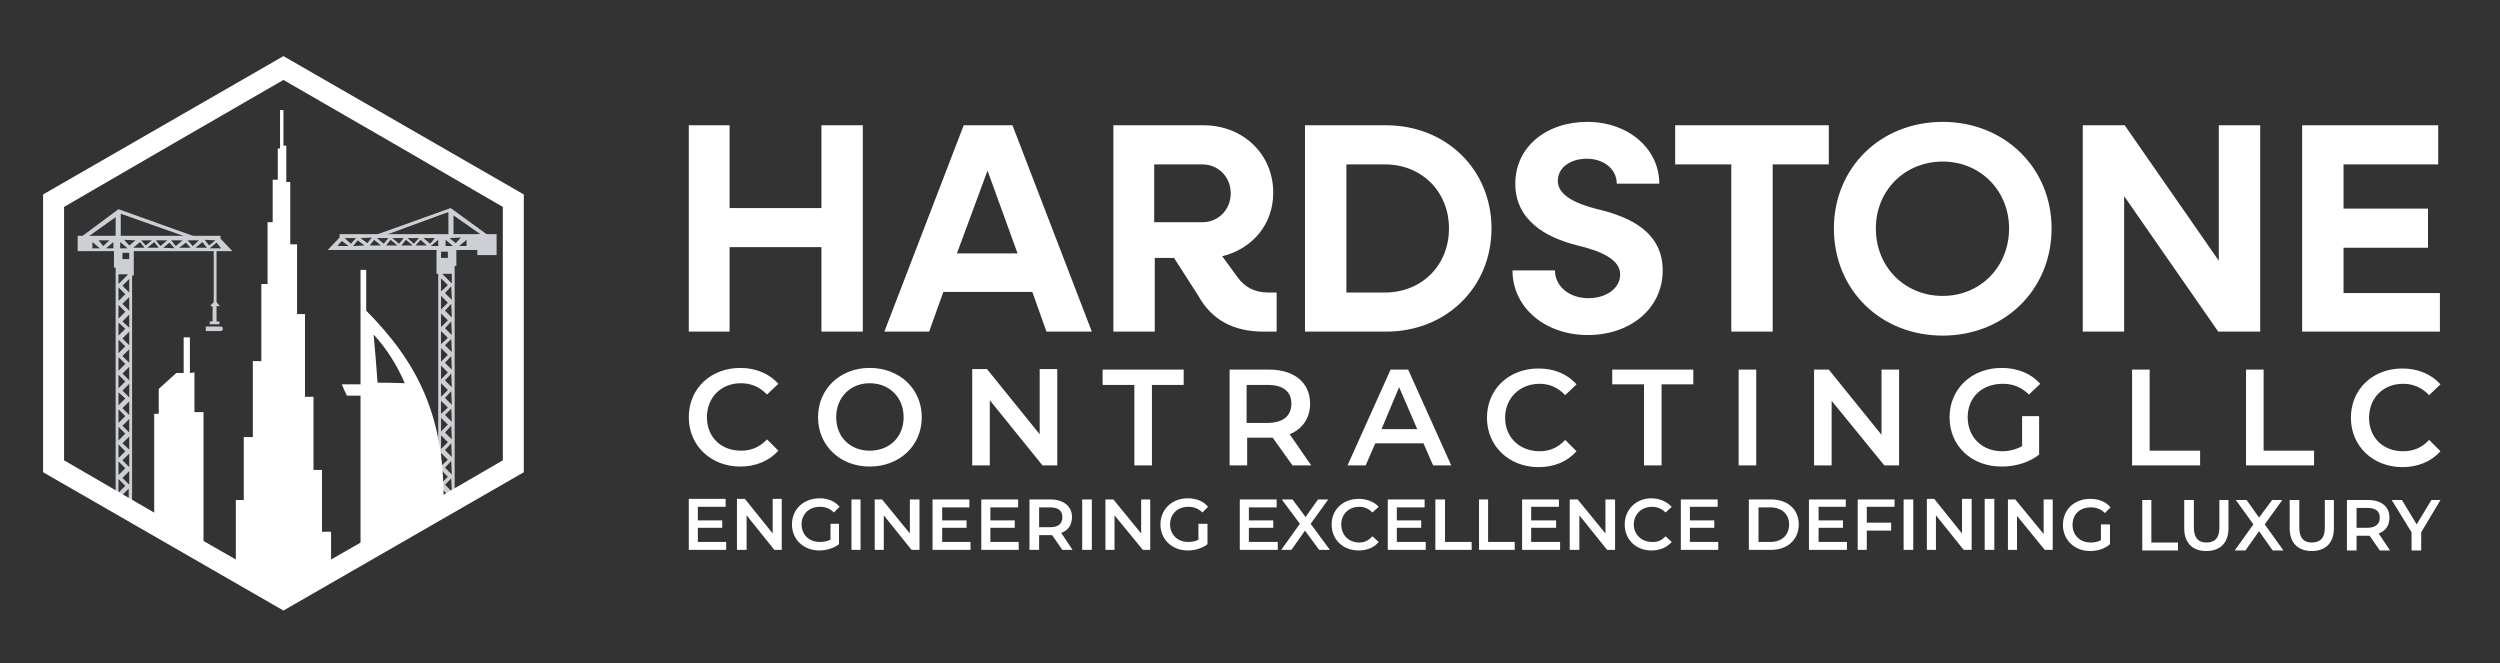 <?xml version="1.0" encoding="UTF-8"?>
<svg xmlns="http://www.w3.org/2000/svg" version="1.2" viewBox="242 180 441 117" width="441" height="117">
  <rect x="242" y="180" width="441" height="117" fill="#333333" stroke="none"/>
  <title>Logo Ai Vector File 2</title>
  <style>
		.s0 { fill: #ffffff } 
		.s1 { fill: #cccfd4 } 
	</style>
  <g id="Layer 1">
    <g id="Folder 1">
      <g id="Folder 3">
        <path id="&lt;Compound Path&gt;" class="s0" d="m655.4 231.7v-8h14.9v-6.9h-14.9v-7.8h16.7v-6.9h-24v36.4h24.3v-6.8zm-22-29.6v23.9l-16.6-23.9h-7.4v36.4h7.3v-23.9l16.6 23.9h7.4v-36.4zm-48.7 37.1c10.9 0 19.2-8.1 19.2-18.9 0-10.7-8.3-18.8-19.2-18.8-11 0-19.2 8.1-19.2 18.8 0 10.8 8.2 18.9 19.2 18.9zm0-7c-6.7 0-11.8-5.1-11.8-11.9 0-6.7 5.1-11.8 11.8-11.8 6.6 0 11.7 5.1 11.7 11.8 0 6.8-5.1 11.9-11.7 11.9zm-20.1-30.1h-27.1v6.9h9.9v29.5h7.3v-29.5h9.9zm-42.5 37c7.4 0 13.2-4.6 13.2-11.4 0-6.6-5.5-9.4-11.5-10.8-4-1-7-2.5-7-5 0-2.4 2.3-3.9 5.1-3.9 3.1 0 5.3 1.9 5.3 4.4h7.5c0-6.2-5.5-10.9-12.7-10.9-7.2 0-12.7 4.4-12.7 10.9 0 6.4 5.3 9.5 11 10.9 4.2 1 7.5 2.5 7.5 5.1 0 2.5-2.5 4.2-5.6 4.2-3.4 0-5.9-2.1-5.9-4.9h-7.5c0 6.5 5.7 11.4 13.3 11.4zm-35.6-37h-14.3v36.4h14.3c10.6 0 18.6-7.8 18.6-18.2 0-10.4-8-18.2-18.6-18.2zm-0.2 29.5h-6.8v-22.6h6.8c6.5 0 11.3 4.8 11.3 11.3 0 6.5-4.8 11.3-11.3 11.3zm-20.6 0c-2.3 0-4.1-0.9-5.4-2.7l-2.7-3.7c5.3-1.3 9-5.6 9-11.2 0-6.8-5.3-11.9-12.3-11.9h-15.9v36.4h7.3v-13h3.4l4.3 6.7q3.5 6.3 11.5 6.3h2.3v-6.9zm-20.1-22.6h8.5c2.8 0 5 2.2 5 5.1 0 2.9-2.2 5.1-5 5.1h-8.5zm-19 29.5h8l-14-36.4h-8.6l-14 36.4h7.9l2.5-7h15.7zm-15.8-13.8l5.4-14.6 5.3 14.6zm-23.9-22.6v14.6h-16.2v-14.6h-7.2v36.4h7.2v-14.9h16.2v14.9h7.3v-36.4z"></path>
        <path id="&lt;Compound Path&gt;" class="s0" d="m665.8 262.4c2.7 0 5.1-1 6.7-2.8l-2-2c-1.3 1.4-2.8 2-4.6 2-3.5 0-6-2.4-6-5.9 0-3.5 2.5-6 6-6q2.7 0 4.6 2l2-1.9c-1.6-1.8-4-2.8-6.7-2.8-5.2 0-9.1 3.6-9.1 8.7 0 5 3.9 8.7 9.1 8.7zm-27.6-0.3h12v-2.6h-8.9v-14.3h-3.1zm-20.1 0h12v-2.6h-8.9v-14.3h-3.1zm-19.4-3.4c-1.1 0.6-2.3 0.9-3.5 0.9-3.6 0-6.1-2.5-6.1-6 0-3.5 2.5-5.9 6.2-5.9 1.8 0 3.3 0.6 4.6 1.9l2-1.9c-1.6-1.8-4-2.8-6.8-2.8-5.3 0-9.2 3.7-9.2 8.7 0 5.1 3.9 8.7 9.2 8.7 2.4 0 4.8-0.7 6.6-2.1v-6.8h-3zm-24.8-13.5v11.5l-9.3-11.5h-2.6v16.9h3.1v-11.4l9.3 11.4h2.6v-16.9zm-25.2 16.9h3.1v-16.9h-3.1zm-16.7 0h3.1v-14.3h5.6v-2.6h-14.3v2.6h5.6zm-18.6 0.3c2.8 0 5.1-1 6.7-2.8l-2-2c-1.3 1.4-2.8 2-4.5 2-3.5 0-6.1-2.4-6.1-5.9 0-3.5 2.6-6 6.1-6q2.6 0 4.5 2l2-1.9c-1.6-1.8-3.9-2.8-6.7-2.8-5.2 0-9.1 3.6-9.1 8.7 0 5 3.9 8.7 9.1 8.7zm-18.6-0.3h3.2l-7.6-16.9h-3.1l-7.6 16.9h3.2l1.7-3.9h8.5zm-9.1-6.4l3.1-7.4 3.2 7.4zm-12.4 6.4l-3.8-5.5c2.2-0.9 3.6-2.8 3.6-5.4 0-3.7-2.8-6-7.2-6h-7v16.9h3.1v-4.9h3.9q0.3 0 0.6 0l3.5 4.9zm-3.5-10.9c0 2.1-1.4 3.4-4.2 3.4h-3.7v-6.7h3.7c2.8 0 4.2 1.2 4.2 3.3zm-27.7 10.9h3.1v-14.2h5.6v-2.7h-14.3v2.7h5.6zm-16.7-17v11.5l-9.3-11.5h-2.6v17h3.1v-11.5l9.3 11.5h2.6v-17zm-30 17.2c5.3 0 9.2-3.7 9.2-8.7 0-5-3.9-8.7-9.2-8.7-5.2 0-9.1 3.7-9.1 8.7 0 5 3.9 8.7 9.1 8.7zm0-2.8c-3.4 0-5.9-2.4-5.9-5.9 0-3.5 2.5-6 5.9-6 3.5 0 6 2.5 6 6 0 3.5-2.5 5.9-6 5.9zm-22.8 2.8c2.7 0 5.1-1 6.7-2.8l-2-2c-1.3 1.4-2.8 2-4.6 2-3.5 0-6-2.4-6-5.9 0-3.5 2.5-6 6-6q2.7 0 4.6 2l2-1.9c-1.6-1.8-4-2.8-6.7-2.8-5.2 0-9.1 3.6-9.1 8.7 0 5 3.9 8.7 9.1 8.7z"></path>
        <path id="&lt;Compound Path&gt;" fill-rule="evenodd" class="s0" d="m365.1 275.6v-2.5h4.3v-1.3h-4.3v-2.4h4.9v-1.4h-6.5v9h6.6v-1.4zm13.2-7.6v6.1l-4.9-6.1h-1.4v9h1.7v-6.1l4.9 6.1h1.3v-9zm10.2 7.2c-0.6 0.3-1.2 0.4-1.9 0.4-1.9 0-3.2-1.3-3.2-3.1 0-1.8 1.3-3.1 3.2-3.1 1 0 1.8 0.3 2.5 1l1-1c-0.8-1-2.1-1.5-3.5-1.5-2.8 0-4.9 1.9-4.9 4.6 0 2.7 2.1 4.6 4.8 4.6 1.3 0 2.6-0.4 3.5-1.1v-3.6h-1.5zm3.7 1.8h1.6v-8.9h-1.6zm10.3-8.9v6l-4.9-6h-1.3v8.9h1.6v-6.1l4.9 6.1h1.4v-8.9zm5.7 7.5v-2.5h4.3v-1.3h-4.3v-2.3h4.8v-1.4h-6.5v8.9h6.7v-1.4zm8.5 0v-2.5h4.3v-1.3h-4.3v-2.3h4.9v-1.4h-6.5v8.9h6.6v-1.4zm14.5 1.4l-2-3c1.2-0.4 1.9-1.4 1.9-2.8 0-1.9-1.5-3.1-3.8-3.1h-3.7v8.9h1.7v-2.6h2q0.2 0 0.3 0l1.8 2.6zm-1.8-5.8c0 1.2-0.7 1.8-2.2 1.8h-1.9v-3.5h1.9c1.5 0 2.2 0.6 2.2 1.7zm3.5 5.8h1.7v-8.9h-1.7zm10.4-8.9v6l-4.9-6h-1.4v8.9h1.6v-6.1l5 6.1h1.3v-8.9zm10.1 7.1c-0.5 0.3-1.2 0.4-1.8 0.4-1.9 0-3.2-1.3-3.2-3.1 0-1.8 1.3-3.1 3.2-3.1 1 0 1.8 0.3 2.5 1l1-1c-0.8-1-2.1-1.5-3.6-1.5-2.7 0-4.8 1.9-4.8 4.6 0 2.7 2.1 4.6 4.8 4.6 1.3 0 2.6-0.4 3.5-1.1v-3.6h-1.6zm8.9 0.4v-2.5h4.3v-1.3h-4.3v-2.3h4.9v-1.4h-6.5v8.9h6.7v-1.4zm14.3 1.4l-3.4-4.6 3.1-4.3h-1.8l-2.2 3.1-2.3-3.1h-1.9l3.2 4.3-3.3 4.6h1.8l2.4-3.4 2.5 3.4zm5.1 0.1c1.4 0 2.7-0.5 3.5-1.5l-1.1-1q-1 1.1-2.3 1.1c-1.9 0-3.2-1.3-3.2-3.2 0-1.8 1.3-3.1 3.2-3.1q1.3 0 2.3 1l1.1-1c-0.8-0.9-2.1-1.4-3.5-1.4-2.8 0-4.8 1.9-4.8 4.5 0 2.7 2 4.6 4.8 4.6zm6.7-1.5v-2.5h4.3v-1.3h-4.3v-2.3h4.9v-1.4h-6.5v8.9h6.7v-1.4zm6.8 1.4h6.4v-1.4h-4.7v-7.5h-1.7zm7.7 0h6.3v-1.4h-4.7v-7.5h-1.6zm9.2-1.4v-2.5h4.4v-1.3h-4.4v-2.4h4.9v-1.3h-6.5v8.9h6.7v-1.4zm13.1-7.5v6l-4.9-6h-1.4v8.9h1.7v-6.1l4.9 6.1h1.4v-8.9zm8.1 9c1.5 0 2.7-0.5 3.6-1.5l-1.1-1q-1 1.1-2.4 1c-1.8 0-3.2-1.3-3.2-3.1 0-1.8 1.4-3.1 3.2-3.1q1.4 0 2.4 1l1.1-1c-0.9-0.9-2.1-1.5-3.6-1.5-2.7 0-4.7 2-4.7 4.6 0 2.7 2 4.6 4.7 4.6zm6.8-1.5v-2.5h4.3v-1.3h-4.3v-2.4h4.9v-1.3h-6.5v8.9h6.6v-1.4zm10.4 1.4h3.9c2.9 0 4.9-1.8 4.9-4.5 0-2.7-2-4.4-4.9-4.4h-3.9zm1.7-1.4v-6.1h2.1c2 0 3.3 1.2 3.3 3 0 1.9-1.3 3.1-3.3 3.1zm10.6 0v-2.5h4.3v-1.3h-4.3v-2.4h4.8v-1.3h-6.5v8.9h6.7v-1.4zm13.4-6.2v-1.3h-6.5v8.9h1.6v-3.4h4.3v-1.4h-4.3v-2.8zm1.6 7.6h1.7v-8.9h-1.7zm10.3-9v6.1l-4.9-6.1h-1.3v9h1.6v-6.1l4.9 6.1h1.4v-9zm4 9h1.7v-9h-1.7zm10.4-8.9v6.1l-5-6.1h-1.3v8.9h1.6v-6l4.9 6h1.4v-8.9zm10.1 7.2c-0.6 0.3-1.2 0.4-1.8 0.4-1.9 0-3.2-1.3-3.2-3.1 0-1.9 1.3-3.1 3.2-3.1 1 0 1.8 0.3 2.5 1l1-1c-0.8-1-2.1-1.5-3.6-1.5-2.8 0-4.8 1.9-4.8 4.6 0 2.6 2 4.6 4.8 4.6 1.3 0 2.6-0.4 3.5-1.2v-3.5h-1.6zm7.3 1.8h6.3v-1.4h-4.7v-7.5h-1.6zm11.3 0.1c2.4 0 3.9-1.4 3.9-4v-5h-1.6v4.9c0 1.8-0.8 2.6-2.3 2.6-1.4 0-2.2-0.8-2.2-2.6v-4.9h-1.7v5c0 2.6 1.5 4 3.9 4zm13.6-0.1l-3.3-4.6 3.1-4.3h-1.8l-2.3 3.1-2.2-3.1h-1.9l3.1 4.3-3.3 4.6h1.9l2.4-3.4 2.4 3.4zm5 0.1c2.4 0 3.9-1.4 3.9-4v-5h-1.6v4.9c0 1.8-0.8 2.6-2.3 2.6-1.4 0-2.2-0.8-2.2-2.6v-4.9h-1.7v5c0 2.6 1.5 4 3.9 4zm13.8-0.1l-2-3c1.2-0.4 1.9-1.4 1.9-2.8 0-2-1.5-3.1-3.8-3.1h-3.7v8.9h1.7v-2.6h2q0.2 0 0.3 0l1.8 2.6zm-1.8-5.8c0 1.1-0.7 1.8-2.2 1.8h-1.9v-3.5h1.9c1.5 0 2.2 0.6 2.2 1.7zm10.7-3.1h-1.6l-2.6 4.3-2.6-4.3h-1.8l3.5 5.7v3.2h1.7v-3.2z"></path>
      </g>
      <g id="Folder 2">
        <path id="&lt;Compound Path&gt;" fill-rule="evenodd" class="s1" d="m319 223.8h3.5v3.1h-0.3v41l-2.9 1.5v-41.1h-0.3zm0.8 39.1v2.4l1.2-1.2zm0-3v2.3l1.2-1.1zm0-3.1v2.4l1.2-1.2zm0-3.1v2.4l1.2-1.2zm0-3v2.3l1.2-1.1zm0-3.1v2.4l1.2-1.2zm0-3.1v2.4l1.2-1.2zm0-3.1v2.4l1.2-1.2zm0-3v2.3l1.2-1.1zm0-3.1v2.4l1.2-1.2zm0-3.1v2.4l1.2-1.2zm0-3.1v2.3l1.2-1.1zm1.9 37.6l-0.1-2.3-1.1 1.1zm0-3l-0.1-2.4-1.1 1.2zm0-3.1l-0.1-2.4-1.1 1.2zm0-3.1l-0.1-2.4-1.1 1.2zm0-3.1l-0.1-2.3-1.1 1.1zm0-3l-0.1-2.4-1.1 1.2zm0-3.1l-0.1-2.4-1.1 1.2zm0-3.1l-0.1-2.4-1.1 1.2zm0-3.1l-0.1-2.3-1.1 1.1zm0-3l-0.1-2.4-1.1 1.2zm0-3.1l-0.1-2.4-1.1 1.2zm0-3.1l-0.1-2.4-1.1 1.2zm0-2.9l-1.7-1.7h1.7zm-0.7-5.6v1.1h-1.2v-1.1zm-1.3 41.6l0.1 2.4 1.1-1.2z"></path>
        <path id="&lt;Compound Path&gt;" fill-rule="evenodd" class="s1" d="m327.1 221.3h-25.2v0.6l-2.1 2.2h27.3zm-20.8 2l-1.2-0.9-0.8 1zm2.9 0l-1.2-1-0.8 1zm2.9 0l-1.2-1-0.8 1zm2.7 0l-1.2-1-0.8 1zm2.5 0l-1.1-1-0.9 1zm-14.5-1.3l1.1 1 0.9-1zm2.8 0l1.2 0.9 0.8-1zm2.9 0l1.2 1 0.8-1zm2.7 0l1.2 1 0.8-1zm2.7 0l1.1 1 0.9-1zm2.8 0l1.2 1 0.8-1zm4.6 0l1.1 0.9 0.9-1zm0.6 1.4h-1.3v-1.1zm-3.9 0h1.3v-1.1zm5 0h1.3v-1.1zm-19.5 0l-1.2-0.9-0.8 0.9z"></path>
        <path id="&lt;Path&gt;" fill-rule="evenodd" class="s1" d="m327.3 221.7l0.8-0.2-6.6-4.8-13.4 4.8h1.8l11.2-4.1v4.1h0.9v-3.5z"></path>
        <path id="&lt;Path&gt;" fill-rule="evenodd" class="s1" d="m329.6 221.3v3.7h-3.4v-3.7z"></path>
        <path id="&lt;Compound Path&gt;" fill-rule="evenodd" class="s1" d="m265.6 224l-3.5 0.1v3.1h0.3v40.9l2.9 1.6v-41.1h0.3zm-0.8 39.1v2.4l-1.2-1.2zm0-3.1v2.4l-1.2-1.2zm0-3v2.3l-1.2-1.1zm0-3.1v2.4l-1.2-1.2zm0-3.1v2.4l-1.2-1.2zm0-3.1v2.4l-1.2-1.2zm0-3v2.4l-1.2-1.2zm0-3.1v2.4l-1.2-1.2zm0-3.1v2.4l-1.2-1.2zm0-3v2.3l-1.2-1.1zm0-3.1v2.4l-1.2-1.2zm0-3.2v2.4l-1.2-1.2zm-1.9 37.7v-2.4l1.2 1.2zm0-3.1v-2.4l1.2 1.2zm0-3v-2.4l1.2 1.2zm0-3.1v-2.4l1.2 1.2zm0-3.1v-2.4l1.2 1.2zm0-3.1v-2.3l1.2 1.1zm0-3v-2.4l1.2 1.2zm0-3.1v-2.4l1.2 1.2zm0-3.1v-2.4l1.2 1.2zm0-3.1v-2.3l1.2 1.1zm0-3v-2.4l1.2 1.2zm0-3.1v-2.4l1.2 1.2zm0-3l1.7-1.7h-1.7zm1.9-5.5v1.1h-1.2v-1.1zm-0.1 41.6v2.4l-1.2-1.2z"></path>
        <path id="&lt;Compound Path&gt;" fill-rule="evenodd" class="s1" d="m255.7 221.6h25.2v0.5l2.1 2.2h-27.3zm20.8 2.1l1.2-1 0.8 1zm-2.9 0l1.2-0.9 0.8 0.9zm-2.8 0l1.1-0.9 0.9 1zm-2.8 0l1.2-1 0.8 1zm-2.5 0l1.2-1 0.8 1zm14.5-1.3l-1.1 0.9-0.8-1zm-2.9 0l-1.1 1-0.9-1zm-2.9 0l-1.2 1-0.8-1zm-2.7 0l-1.2 1-0.8-1zm-2.7 0l-1.1 0.9-0.8-0.9zm-2.9 0l-1.1 0.9-0.9-1zm-4.6 0l-1.1 1-0.8-1zm-0.6 1.4h1.3v-1.1zm3.8 0h-1.3v-1.1zm-4.9 0h-1.3v-1.1zm19.4 0l1.2-1 0.8 1z"></path>
        <path id="&lt;Path&gt;" fill-rule="evenodd" class="s1" d="m257.2 222l-0.9-0.2 6.6-4.9 13.4 4.8h-1.7l-11.3-4v4.1h-0.9v-3.5z"></path>
        <path id="&lt;Path&gt;" fill-rule="evenodd" class="s1" d="m279.7 224.2h0.5v9.1l0.6 0.7h-0.6v2.7h0.5v0.5h-1.7v-0.5h0.5v-2.6l-0.4-0.2 0.6-0.6z"></path>
        <path id="&lt;Path&gt;" fill-rule="evenodd" class="s1" d="m280.9 237.6h-2.6v0.8h2.6c0.3 0 0.4-0.2 0.4-0.4 0-0.3-0.1-0.4-0.4-0.4z"></path>
        <path id="&lt;Compound Path&gt;" fill-rule="evenodd" class="s0" d="m292 189.9l21.2 12.2 21.2 12.2v24.5 24.5l-21.2 12.2-21.2 12.2-21.2-12.2-21.2-12.2v-24.5-24.5l21.2-12.2zm0 4.2l19.4 11.2 19.3 11.2v22.3 22.4l-19.3 11.2-19.4 11.1-19.4-11.1-19.3-11.2v-22.4-22.3l19.3-11.2z"></path>
        <path id="&lt;Path&gt;" fill-rule="evenodd" class="s0" d="m300.4 281.6l-8.5 3.2-8.3-3.2v-13.4h1.4v-11.1h1.6v-13.4h1.5v-13.6h1.1v-10.9h0.9v-7.5h0.9v-5.5h0.4v-6.8h0.6v6.3h0.5v6.4h0.7v11h1.2v12.3h1.4v14.6h1.5v12.9h1.5v10.9h1.6z"></path>
        <path id="&lt;Compound Path&gt;" fill-rule="evenodd" class="s0" d="m305.6 279q7.3-4.4 14.6-8.8c0.6-16.9-4.8-26.5-13.6-35.4q0-3.6 0-7.2-0.5 0-1 0 0 10.1 0 20.2-1.7 0-3.3 0 0.4 1 0.9 2 1.2 0 2.4 0 0 14.6 0 29.2zm7.8-31.4q-2.4-0.1-4.8-0.1-0.3-4.3-0.7-8.5 3.4 3.7 5.5 8.6z"></path>
        <path id="&lt;Path&gt;" fill-rule="evenodd" class="s0" d="m276.3 245.7l-0.8 0.1v-6.3h-1.1v6.3h-1.3l-3.1 2.8v4.4h-0.8v17.8l8.7 6.2v-24.3h-1.6z"></path>
      </g>
    </g>
  </g>
</svg>
